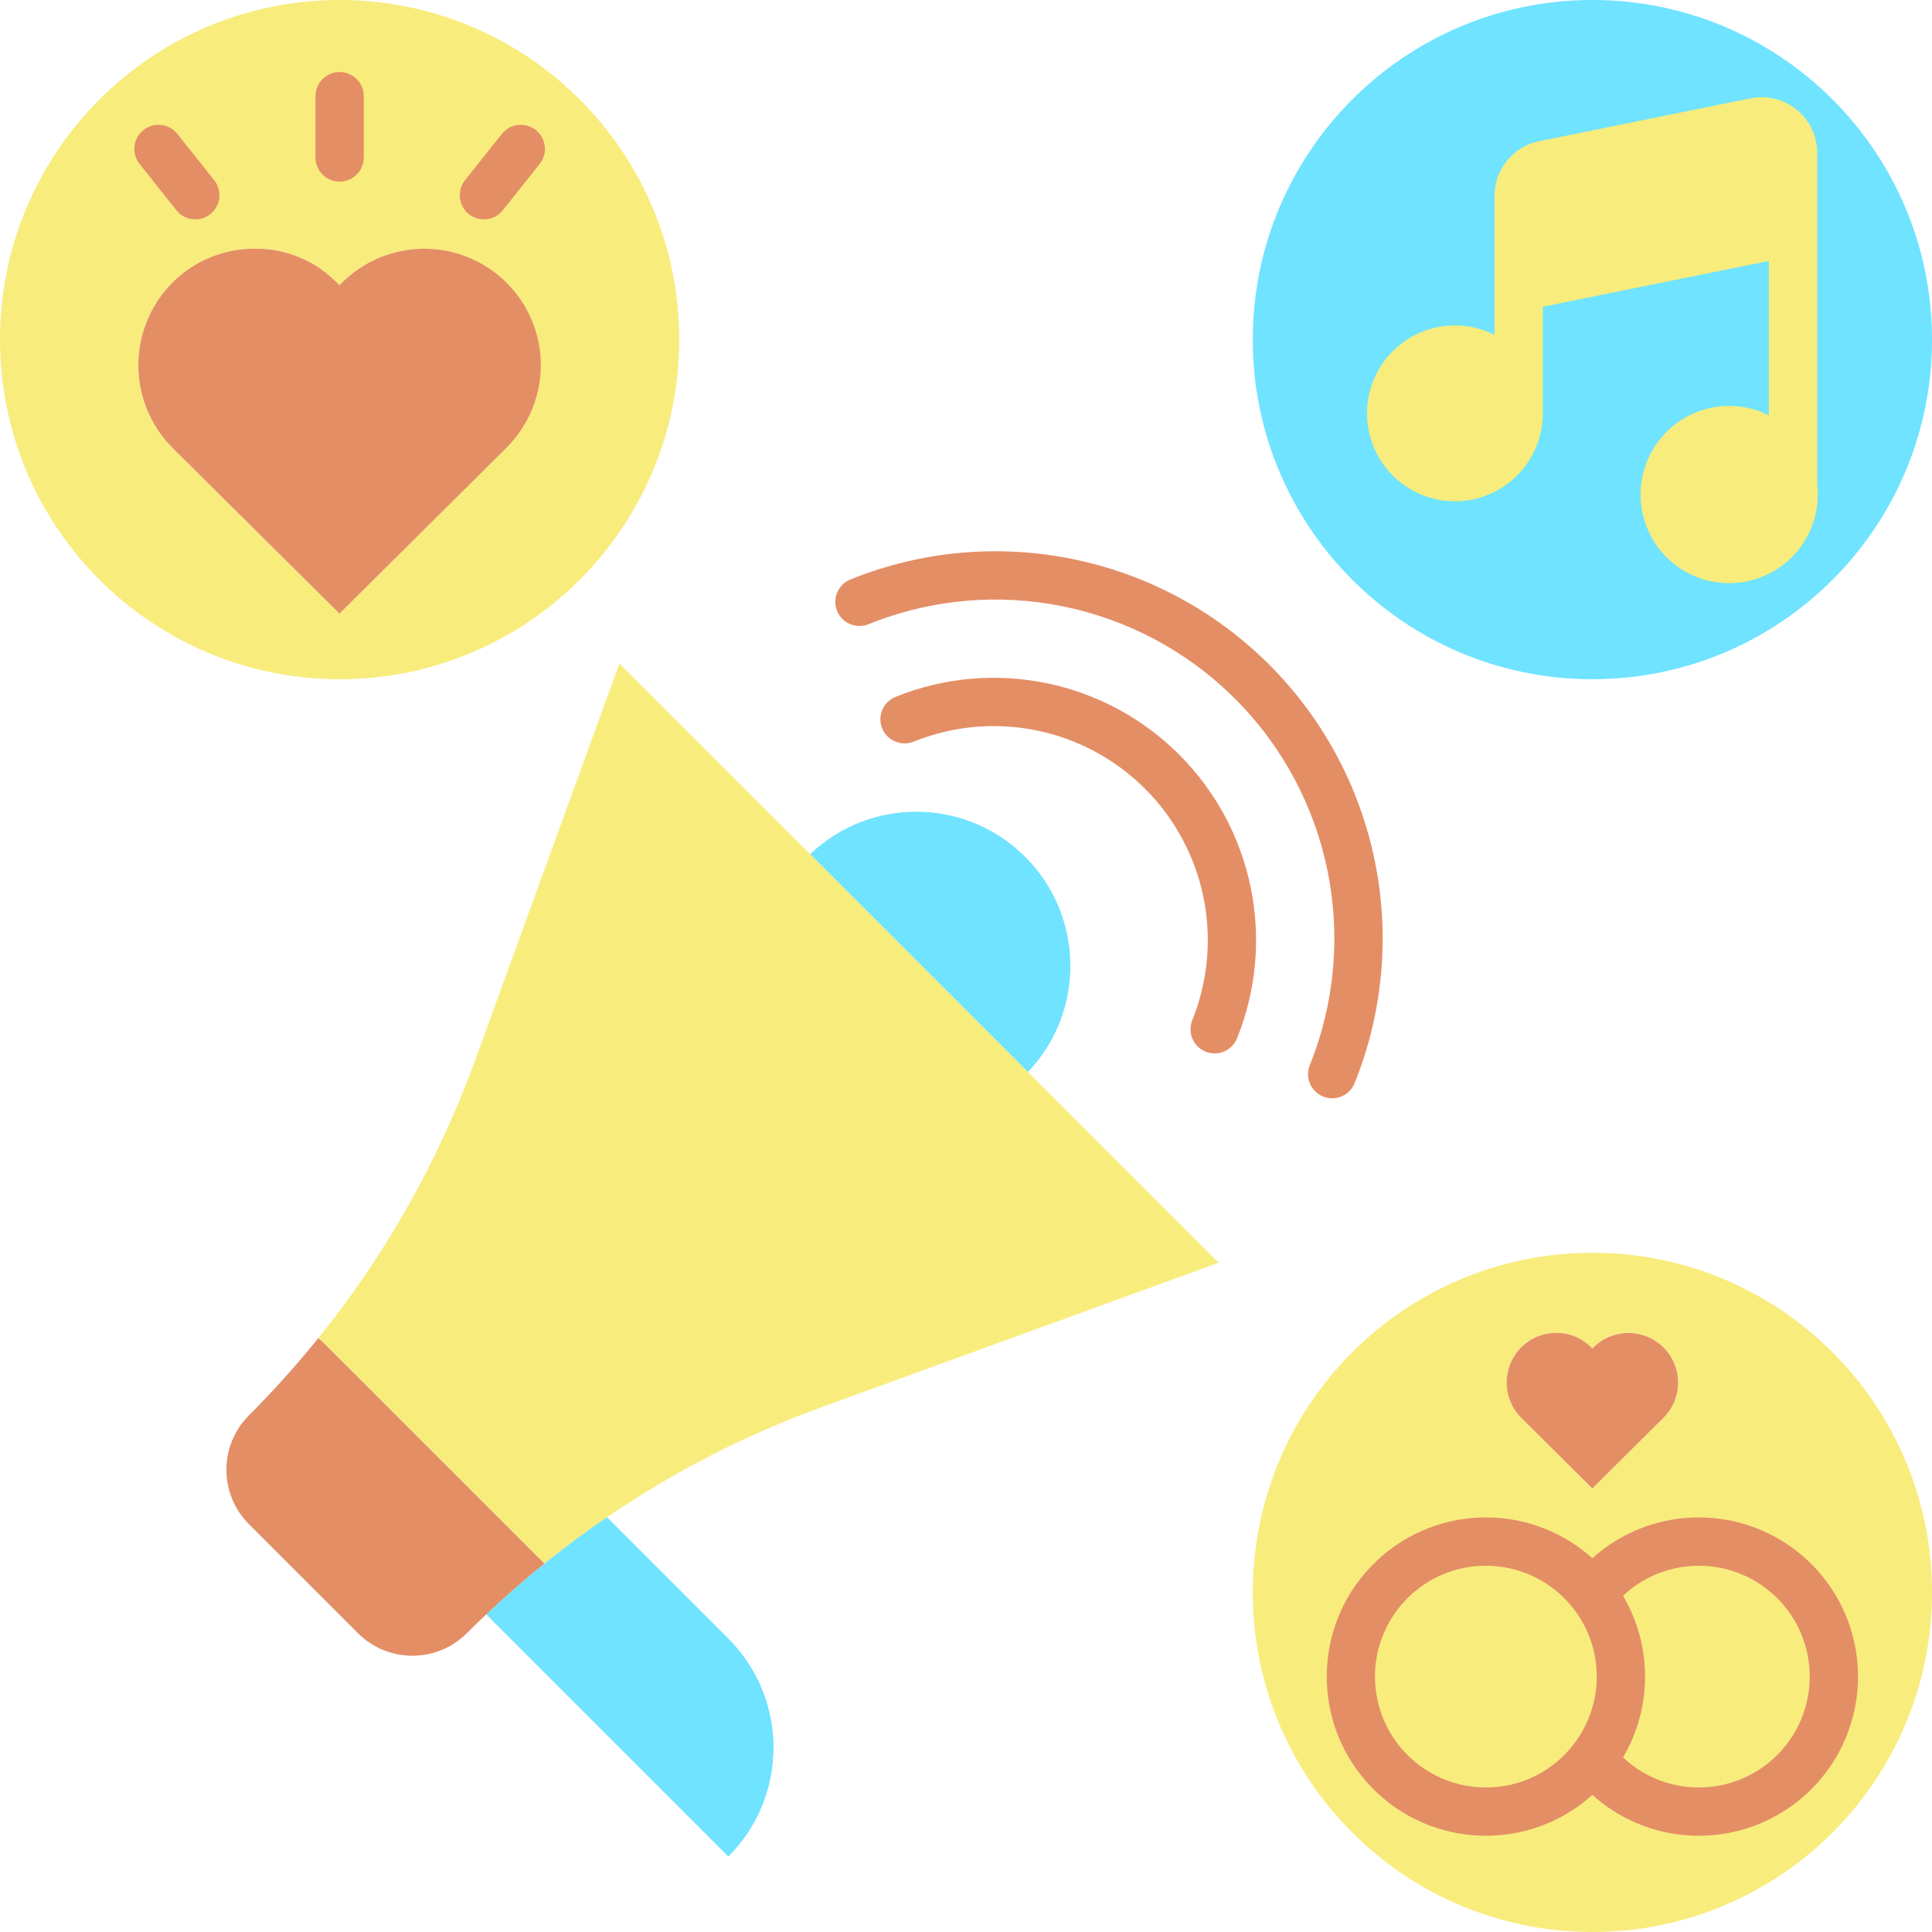 <svg height="480pt" viewBox="0 0 480 480" width="480pt" xmlns="http://www.w3.org/2000/svg"><path d="m395.621 0c46.598-.004 84.375 37.77 84.379 84.371.004 46.598-37.77 84.375-84.371 84.379-46.598.004-84.375-37.77-84.379-84.371 0-46.598 37.773-84.371 84.371-84.379zm0 0" fill="#6fe3ff"/><path d="m395.621 311.25c46.598-.004 84.379 37.773 84.379 84.375 0 46.598-37.777 84.375-84.375 84.375-46.602 0-84.379-37.781-84.375-84.379.004-46.594 37.777-84.367 84.371-84.371zm60 105.301c.004-14.328-9.094-27.074-22.641-31.73s-28.559-.191-37.359 11.109c-8.805-11.301-23.812-15.766-37.363-11.109-13.547 4.652-22.645 17.398-22.645 31.727 0 14.324 9.098 27.07 22.645 31.723 13.551 4.656 28.559.191 37.363-11.109 8.801 11.301 23.809 15.762 37.355 11.109 13.547-4.652 22.645-17.395 22.645-31.719zm-42.312-64.332c3.133-3.109 4.363-7.66 3.223-11.926-1.137-4.266-4.469-7.598-8.734-8.734-4.266-1.137-8.816.09-11.926 3.223l-.262.258-.258-.258c-2.273-2.336-5.402-3.645-8.66-3.621-3.297-.027-6.465 1.277-8.781 3.621-4.777 4.828-4.777 12.609 0 17.438l17.699 17.582zm0 0" fill="#f8ec7d"/><path d="m422.078 383c15.699 0 29.301 10.887 32.738 26.203 3.434 15.316-4.211 30.969-18.406 37.676-14.195 6.703-31.145 2.664-40.789-9.719 9.453-12.117 9.453-29.113 0-41.23 6.348-8.164 16.113-12.938 26.457-12.93zm0 0" fill="#f8ec7d"/><path d="m416.93 343.441c.008 3.289-1.293 6.449-3.621 8.777l-17.699 17.582-17.699-17.582c-4.777-4.828-4.777-12.609 0-17.438 2.316-2.344 5.484-3.648 8.781-3.621 3.258-.023 6.387 1.285 8.66 3.621l.258.258.262-.258c3.52-3.52 8.809-4.574 13.414-2.684 4.602 1.895 7.617 6.367 7.645 11.344zm0 0" fill="#e48e66"/><path d="m395.621 395.93c9.594 12.316 9.418 29.625-.422 41.75-9.84 12.121-26.742 15.852-40.77 8.992-14.027-6.855-21.469-22.484-17.945-37.695 3.52-15.211 17.074-25.98 32.688-25.977 10.344-.027 20.117 4.75 26.449 12.93zm0 0" fill="#f8ec7d"/><path d="m150.801 376.949c-5.336 3.621-10.516 7.461-15.551 11.52l-55.121-55.117-1.07-.871c5.656-7.004 10.91-14.316 15.742-21.91 9.449-14.844 17.254-30.676 23.27-47.211l35.82-98.52 148.879 148.879-98.508 35.832c-18.895 6.867-36.855 16.07-53.461 27.398zm0 0" fill="#f8ec7d"/><path d="m254.719 212.891c14.688 14.684 14.984 38.402.672 53.449l-54.121-54.121c15.047-14.316 38.77-14.02 53.449.672zm0 0" fill="#6fe3ff"/><path d="m135.25 388.469c5.031-4.059 10.215-7.898 15.551-11.52l30.16 30.16c14.945 14.953 14.945 39.188 0 54.141l-60.16-60.16c4.66-4.41 9.477-8.617 14.449-12.621zm0 0" fill="#6fe3ff"/><path d="m84.379 0c46.598.004 84.371 37.777 84.371 84.375s-37.777 84.375-84.375 84.375-84.371-37.773-84.375-84.371c0-46.602 37.777-84.379 84.379-84.379zm41.5 111.211c11.27-11.312 11.254-29.613-.035-40.902-11.293-11.293-29.594-11.309-40.902-.039l-.602.609-.609-.609c-5.328-5.488-12.672-8.555-20.32-8.488-7.738-.07-15.176 2.992-20.621 8.488-11.223 11.34-11.223 29.602 0 40.941l41.551 41.238zm0 0" fill="#f8ec7d"/><g fill="#e48e66"><path d="m120.801 401.09c-1.621 1.531-3.23 3.09-4.812 4.672-7.473 7.465-19.582 7.465-27.059 0l-27.07-27.07c-7.48-7.477-7.48-19.598 0-27.07 6.07-6.07 11.812-12.461 17.199-19.141l1.07.871 55.121 55.117c-4.965 4-9.785 8.207-14.449 12.621zm0 0"/><path d="m134.379 90.59c.016 7.73-3.043 15.148-8.5 20.621l-41.539 41.238-41.551-41.238c-11.223-11.34-11.223-29.602 0-40.941 5.445-5.496 12.883-8.559 20.621-8.488 7.648-.066 14.992 3 20.32 8.488l.609.609.602-.609c8.266-8.254 20.68-10.734 31.48-6.293 10.805 4.438 17.887 14.934 17.957 26.613zm0 0"/><path d="m301.777 261.723c-1.992 0-3.855-.992-4.973-2.645-1.113-1.652-1.336-3.754-.59-5.602 7.977-19.781 3.363-42.414-11.719-57.496-15.082-15.086-37.715-19.699-57.496-11.727-1.992.816-4.266.5-5.961-.82-1.695-1.324-2.555-3.453-2.25-5.582.305-2.129 1.727-3.93 3.723-4.727 24.246-9.77 51.984-4.113 70.465 14.371 18.484 18.484 24.137 46.223 14.363 70.469-.914 2.27-3.113 3.758-5.562 3.758zm0 0"/><path d="m330.977 272.871c-1.992 0-3.855-.992-4.969-2.645-1.117-1.652-1.34-3.75-.594-5.598 12.617-31.316 5.312-67.137-18.562-91.008-23.871-23.871-59.695-31.176-91.008-18.559-1.996.836-4.285.535-5.992-.789-1.711-1.328-2.574-3.469-2.262-5.609.312-2.141 1.75-3.945 3.766-4.727 35.777-14.418 76.703-6.074 103.98 21.199 27.273 27.27 35.621 68.199 21.211 103.977-.918 2.27-3.121 3.758-5.57 3.758zm0 0"/><path d="m84.379 45.121c-3.312 0-6-2.688-6-6v-15.23c0-3.312 2.688-6 6-6 3.316 0 6 2.688 6 6v15.23c0 3.312-2.684 6-6 6zm0 0"/><path d="m120.227 54.5c-2.305 0-4.402-1.32-5.402-3.395-1-2.078-.723-4.539.711-6.344l9.152-11.488c2.062-2.594 5.836-3.023 8.43-.957 2.594 2.062 3.02 5.84.957 8.43l-9.148 11.492c-1.141 1.43-2.871 2.266-4.699 2.262zm0 0"/><path d="m48.523 54.5c-1.828.004-3.562-.832-4.699-2.266l-9.141-11.488c-2.062-2.594-1.633-6.371.961-8.434s6.367-1.633 8.43.961l9.141 11.492c1.434 1.801 1.711 4.266.711 6.34s-3.098 3.395-5.402 3.395zm0 0"/><path d="m422.078 377c-9.773-.027-19.207 3.59-26.457 10.148-15.832-14.246-40.105-13.395-54.898 1.93-14.797 15.324-14.797 39.609 0 54.934 14.793 15.324 39.066 16.176 54.898 1.93 13.113 11.797 32.457 13.488 47.414 4.137 14.961-9.352 21.914-27.477 17.055-44.434-4.863-16.957-20.371-28.641-38.012-28.645zm-52.906 67.09c-12.895.008-24.066-8.934-26.891-21.512-2.824-12.582 3.457-25.438 15.117-30.941 11.66-5.504 25.574-2.184 33.496 7.988 7.754 9.945 7.754 23.891 0 33.836l-.012.012c-5.195 6.719-13.219 10.641-21.711 10.617zm52.906 0c-7.004.016-13.746-2.652-18.84-7.461 7.297-12.395 7.297-27.773 0-40.164 9.012-8.457 22.551-9.875 33.121-3.469 10.566 6.406 15.574 19.062 12.246 30.965-3.324 11.902-14.168 20.129-26.527 20.129zm0 0"/></g><path d="m451.48 120.395v-82.426c0-4.145-1.859-8.07-5.066-10.691-3.207-2.625-7.426-3.672-11.484-2.848l-52.555 10.648c-6.426 1.324-11.043 6.973-11.066 13.531v34.59c-8.723-4.402-19.309-2.473-25.922 4.723-6.609 7.195-7.637 17.906-2.516 26.227 5.125 8.32 15.152 12.227 24.555 9.562 9.402-2.664 15.887-11.25 15.883-21.023v-26.48l56.172-11.379v38.371c-9.004-4.52-19.93-2.348-26.52 5.273-6.594 7.617-7.172 18.738-1.406 27 5.77 8.262 16.406 11.555 25.832 7.996 9.426-3.562 15.23-13.066 14.094-23.074zm0 0" fill="#f8ec7d"/></svg>